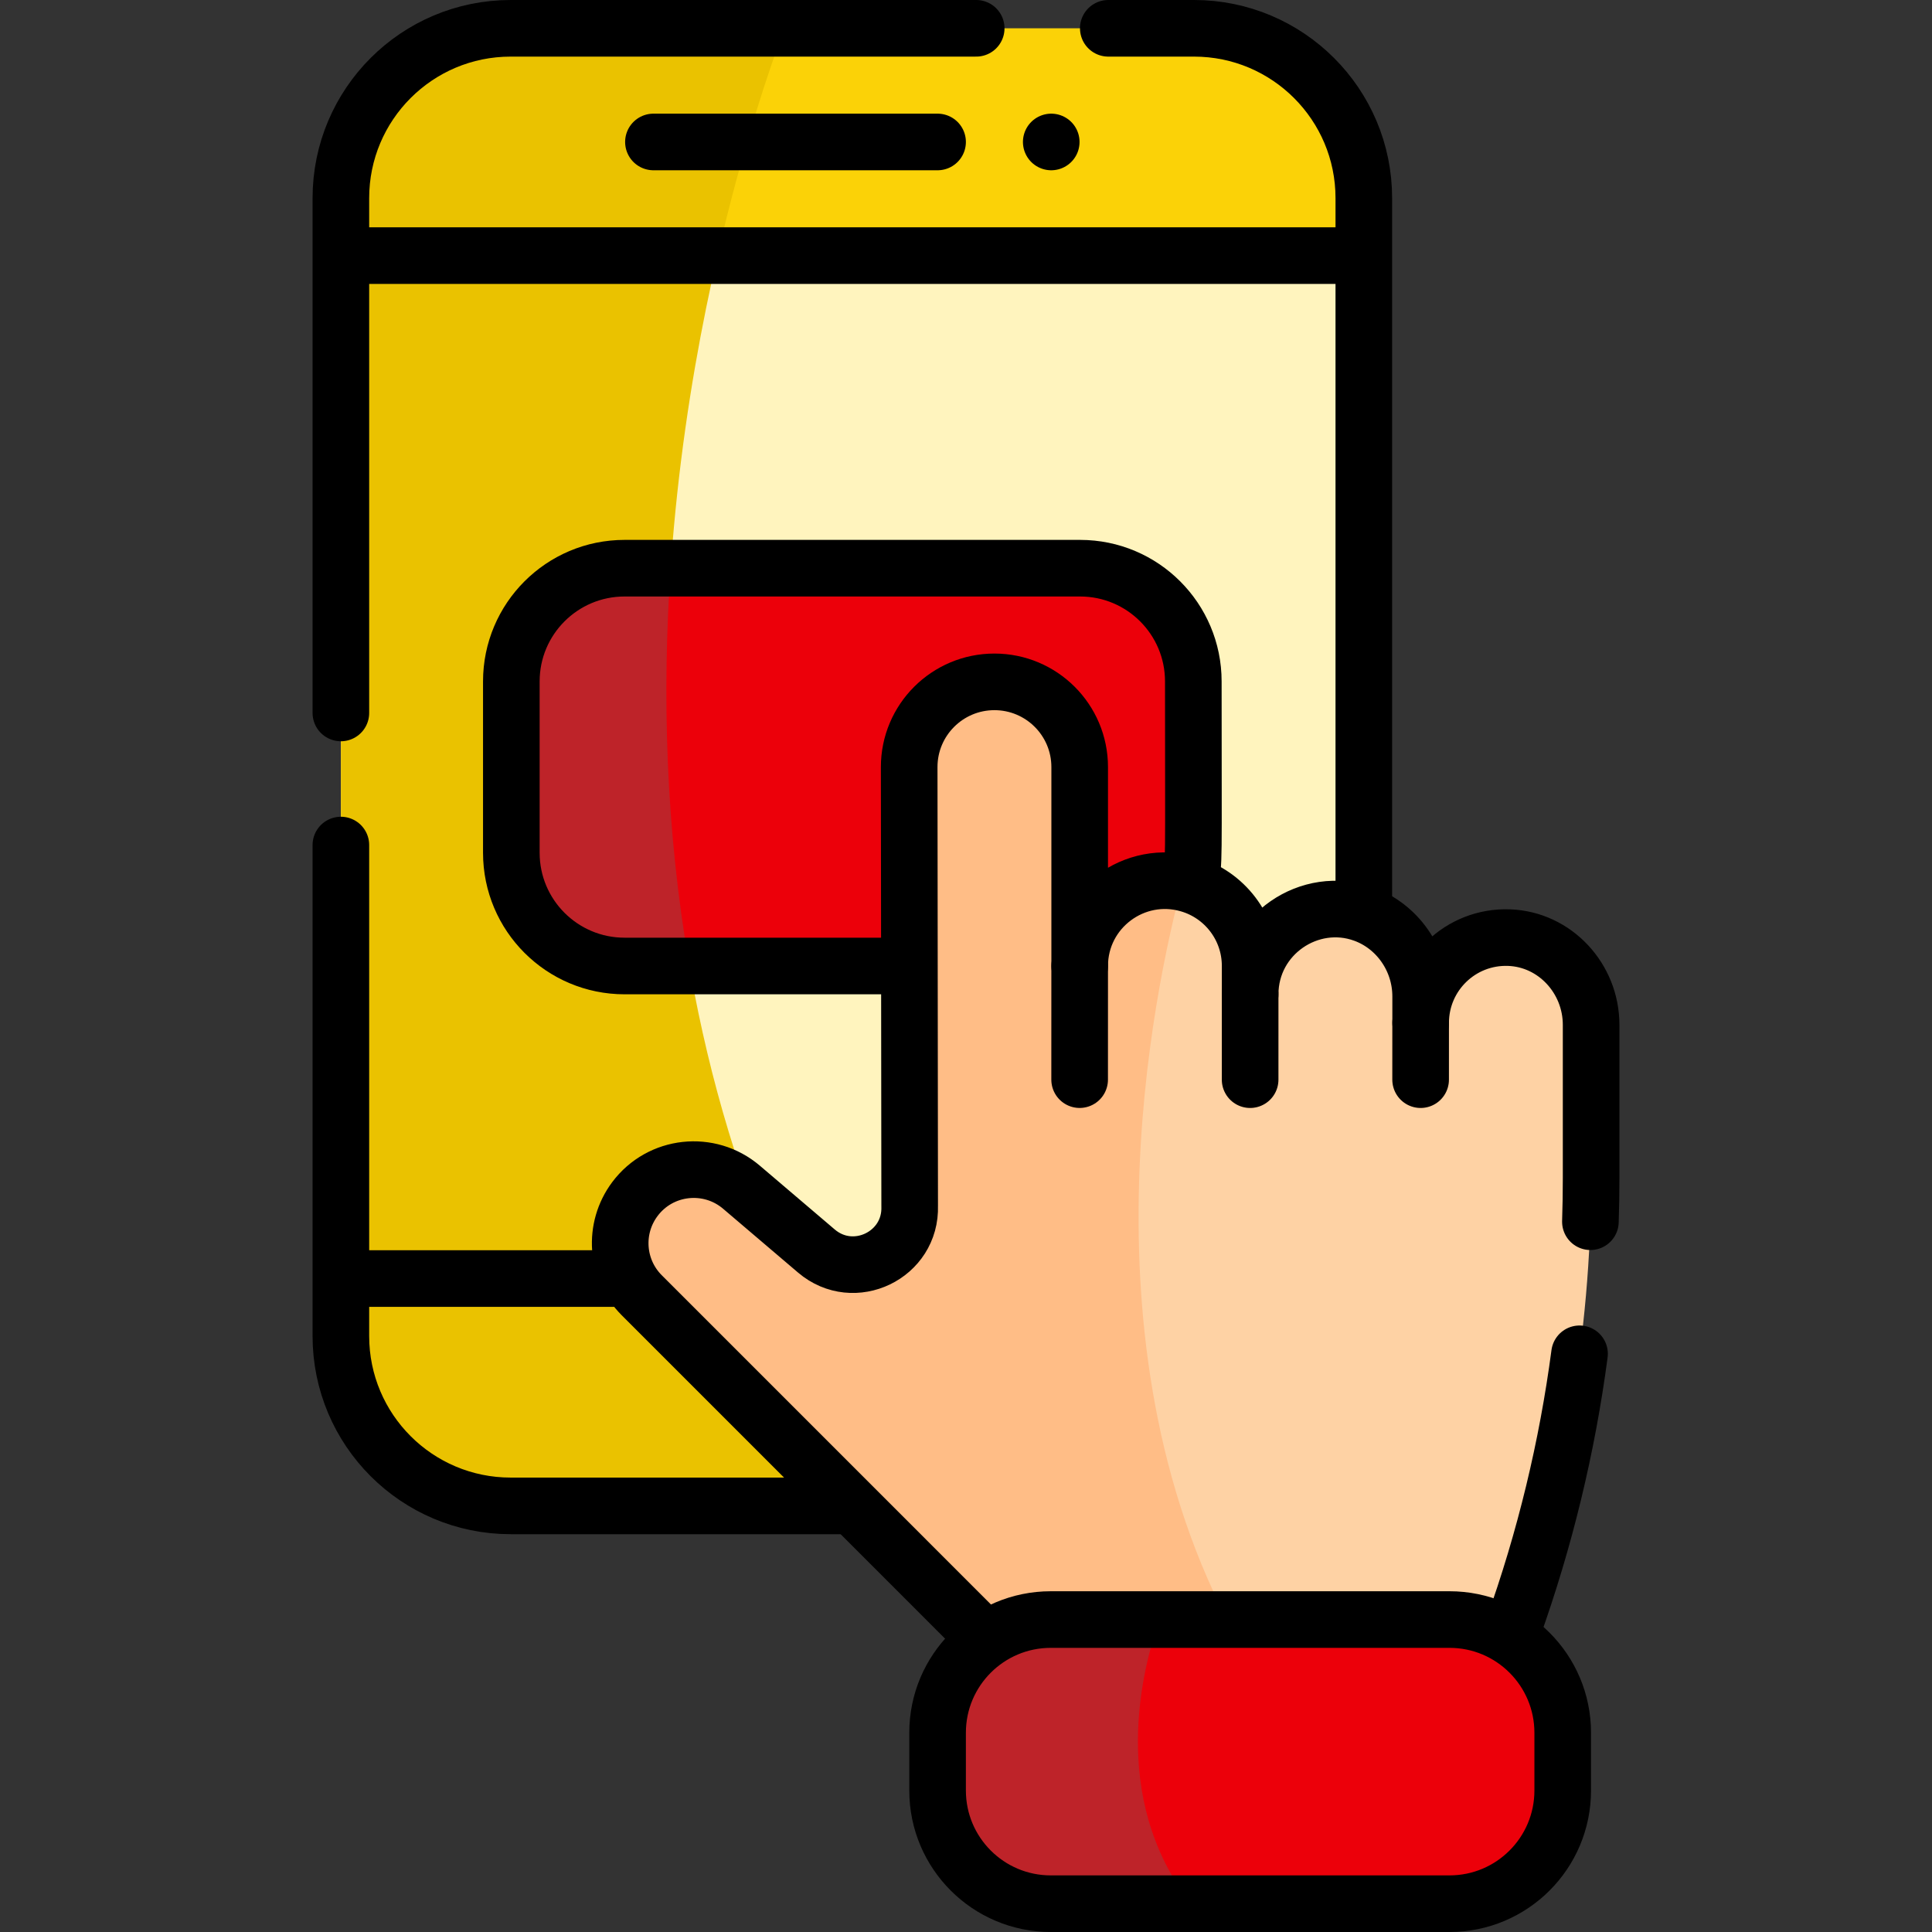 <?xml version="1.0" encoding="UTF-8"?> <svg xmlns="http://www.w3.org/2000/svg" viewBox="1744.03 2244.03 511.941 511.941" width="511.941" height="511.941" data-guides="{&quot;vertical&quot;:[],&quot;horizontal&quot;:[]}"><rect x="1744.03" y="2244.03" width="511.941" height="511.941" fill="#333333" stroke="none"/><path fill="#fff4be" stroke="none" fill-opacity="1" stroke-width="1" stroke-opacity="1" color="rgb(51, 51, 51)" font-size-adjust="none" id="tSvge82d552bff" title="Path 27" d="M 2105.414 2311.76 C 2105.414 2402.113 2105.414 2492.466 2105.414 2582.82C 2060.238 2587.82 2015.061 2592.82 1969.885 2597.82C 1965.851 2597.373 1961.818 2596.926 1957.785 2596.479C 1916.641 2591.926 1875.498 2587.373 1834.355 2582.82C 1834.355 2492.466 1834.355 2402.113 1834.355 2311.76C 1868.731 2307.193 1903.108 2302.626 1937.485 2298.06C 1948.285 2296.626 1959.085 2295.193 1969.885 2293.76C 2015.061 2299.76 2060.238 2305.76 2105.414 2311.76Z"></path><path fill="#eac200" stroke="none" fill-opacity="1" stroke-width="1" stroke-opacity="1" color="rgb(51, 51, 51)" font-size-adjust="none" id="tSvge669add709" title="Path 28" d="M 1957.785 2596.479 C 1916.641 2591.926 1875.498 2587.373 1834.355 2582.82C 1834.355 2492.466 1834.355 2402.113 1834.355 2311.76C 1868.731 2307.193 1903.108 2302.626 1937.485 2298.06C 1920.135 2365.459 1903.095 2485.39 1957.785 2596.479Z"></path><path fill="rgb(104, 125, 170)" stroke="none" fill-opacity="1" stroke-width="1" stroke-opacity="1" color="rgb(51, 51, 51)" font-size-adjust="none" id="tSvg15288b8d3b5" title="Path 29" d="M 2105.414 2582.82 C 2105.414 2587.899 2105.414 2592.98 2105.414 2598.06C 2105.414 2622.91 2085.265 2643.06 2060.414 2643.06C 2000.061 2643.06 1939.708 2643.06 1879.355 2643.06C 1854.495 2643.06 1834.355 2622.91 1834.355 2598.06C 1834.355 2592.98 1834.355 2587.899 1834.355 2582.82C 1924.708 2582.82 2015.061 2582.82 2105.414 2582.82Z"></path><path fill="#eac200" stroke="none" fill-opacity="1" stroke-width="1" stroke-opacity="1" color="rgb(51, 51, 51)" font-size-adjust="none" id="tSvgbb11631cd9" title="Path 30" d="M 1985.615 2643.06 C 1950.195 2643.06 1914.774 2643.06 1879.355 2643.06C 1854.495 2643.06 1834.355 2622.91 1834.355 2598.06C 1834.355 2592.979 1834.355 2587.899 1834.355 2582.82C 1873.385 2582.82 1912.415 2582.82 1951.445 2582.82C 1960.385 2603.24 1971.625 2623.439 1985.615 2643.06Z"></path><path fill="#fbd207" stroke="none" fill-opacity="1" stroke-width="1" stroke-opacity="1" color="rgb(51, 51, 51)" font-size-adjust="none" id="tSvgab915e8eda" title="Path 31" d="M 2105.414 2296.53 C 2105.414 2301.606 2105.414 2306.683 2105.414 2311.76C 2015.061 2311.76 1924.708 2311.76 1834.355 2311.76C 1834.355 2306.683 1834.355 2301.606 1834.355 2296.53C 1834.355 2271.68 1854.495 2251.53 1879.355 2251.53C 1939.708 2251.53 2000.061 2251.53 2060.414 2251.53C 2085.265 2251.53 2105.414 2271.68 2105.414 2296.53Z"></path><path fill="#eac200" stroke="none" fill-opacity="1" stroke-width="1" stroke-opacity="1" color="rgb(51, 51, 51)" font-size-adjust="none" id="tSvgd4b741ae3e" title="Path 32" d="M 1951.885 2251.53 C 1947.945 2262.12 1940.685 2283.35 1934.155 2311.76C 1900.888 2311.76 1867.621 2311.76 1834.355 2311.76C 1834.355 2306.683 1834.355 2301.606 1834.355 2296.53C 1834.355 2271.68 1854.495 2251.53 1879.355 2251.53C 1903.531 2251.53 1927.708 2251.53 1951.885 2251.53Z"></path><path fill="#ec000a" stroke="none" fill-opacity="1" stroke-width="1" stroke-opacity="1" color="rgb(51, 51, 51)" font-size-adjust="none" id="tSvgac749111c6" title="Path 33" d="M 2060.235 2424.59 C 2060.235 2439.726 2060.235 2454.863 2060.235 2469.999C 2060.235 2486.57 2046.805 2499.999 2030.235 2499.999C 1989.998 2499.999 1949.761 2499.999 1909.524 2499.999C 1892.965 2499.999 1879.524 2486.57 1879.524 2469.999C 1879.524 2454.863 1879.524 2439.726 1879.524 2424.59C 1879.524 2408.02 1892.965 2394.59 1909.524 2394.59C 1949.761 2394.59 1989.998 2394.59 2030.235 2394.59C 2046.805 2394.59 2060.235 2408.02 2060.235 2424.59Z"></path><path fill="#be2329" stroke="none" fill-opacity="1" stroke-width="1" stroke-opacity="1" color="rgb(51, 51, 51)" font-size-adjust="none" id="tSvg18608c8ae1d" title="Path 34" d="M 1926.715 2499.999 C 1920.985 2499.999 1915.255 2499.999 1909.524 2499.999C 1892.965 2499.999 1879.524 2486.57 1879.524 2469.999C 1879.524 2454.863 1879.524 2439.726 1879.524 2424.59C 1879.524 2408.02 1892.965 2394.59 1909.524 2394.59C 1913.595 2394.59 1917.665 2394.59 1921.735 2394.59C 1919.505 2427.27 1920.294 2463.149 1926.715 2499.999Z"></path><path fill="rgb(254, 210, 164)" stroke="none" fill-opacity="1" stroke-width="1" stroke-opacity="1" color="rgb(51, 51, 51)" font-size-adjust="none" id="tSvg4eab06623c" title="Path 35" d="M 2165.645 2515.58 C 2165.645 2529.1 2165.645 2542.62 2165.645 2556.14C 2165.645 2597.61 2158.385 2639.82 2143.064 2680.709C 2097.888 2680.709 2052.711 2680.709 2007.535 2680.709C 1976.381 2649.553 1945.228 2618.396 1914.075 2587.24C 1907.215 2580.38 1906.445 2569.52 1912.265 2561.76C 1916.105 2556.63 1921.965 2553.959 1927.875 2553.959C 1932.325 2553.959 1936.815 2555.479 1940.495 2558.61C 1947.118 2564.249 1953.741 2569.89 1960.365 2575.53C 1970.285 2583.97 1985.505 2576.63 1985.075 2563.61C 1983.825 2525.939 1986.595 2489.16 1984.945 2447.289C 1984.945 2434.82 1995.055 2424.709 2007.535 2424.709C 2019.985 2424.709 2030.125 2434.8 2030.125 2447.289C 2030.125 2464.86 2030.125 2482.43 2030.125 2499.999C 2030.125 2497.41 2030.565 2494.919 2031.365 2492.61C 2034.425 2483.76 2042.825 2477.41 2052.705 2477.41C 2054.314 2477.41 2055.885 2477.58 2057.395 2477.899C 2067.624 2480.05 2075.294 2489.13 2075.294 2499.999C 2075.294 2502.51 2075.294 2505.02 2075.294 2507.53C 2075.294 2504.939 2075.735 2502.45 2076.535 2500.14C 2079.675 2491.05 2088.455 2484.59 2098.695 2484.95C 2110.774 2485.37 2120.215 2495.53 2120.465 2507.56C 2120.475 2507.72 2120.475 2507.89 2120.475 2508.06C 2120.475 2510.393 2120.475 2512.726 2120.475 2515.06C 2120.475 2512.47 2120.914 2509.98 2121.715 2507.669C 2124.854 2498.58 2133.635 2492.12 2143.874 2492.48C 2156.115 2492.91 2165.645 2503.34 2165.645 2515.58Z"></path><path fill="rgb(255, 189, 134)" stroke="none" fill-opacity="1" stroke-width="1" stroke-opacity="1" color="rgb(51, 51, 51)" font-size-adjust="none" id="tSvg13eac9368bd" title="Path 36" d="M 2073.285 2680.709 C 2051.368 2680.709 2029.451 2680.709 2007.535 2680.709C 1976.381 2649.553 1945.228 2618.396 1914.075 2587.24C 1907.215 2580.38 1906.445 2569.52 1912.265 2561.76C 1916.105 2556.63 1921.965 2553.959 1927.875 2553.959C 1932.325 2553.959 1936.815 2555.479 1940.495 2558.61C 1947.118 2564.249 1953.741 2569.89 1960.365 2575.53C 1970.285 2583.97 1985.505 2576.63 1985.075 2563.61C 1983.825 2525.939 1986.595 2489.16 1984.945 2447.289C 1984.945 2434.82 1995.055 2424.709 2007.535 2424.709C 2019.985 2424.709 2030.125 2434.8 2030.125 2447.289C 2030.125 2464.86 2030.125 2482.43 2030.125 2499.999C 2030.125 2497.41 2030.565 2494.919 2031.365 2492.61C 2034.425 2483.76 2042.825 2477.41 2052.705 2477.41C 2054.314 2477.41 2055.885 2477.58 2057.395 2477.899C 2049.814 2506.14 2028.705 2603.63 2073.285 2680.709Z"></path><path fill="rgb(248, 167, 123)" stroke="none" fill-opacity="1" stroke-width="1" stroke-opacity="1" color="rgb(51, 51, 51)" font-size-adjust="none" id="tSvg1a87da94f5" title="Path 37" d="M 2037.625 2499.999 C 2037.621 2510.039 2037.618 2520.079 2037.615 2530.12C 2037.615 2532.189 2036.775 2534.06 2035.415 2535.419C 2034.055 2536.77 2032.185 2537.61 2030.115 2537.61C 2025.965 2537.61 2022.615 2534.249 2022.615 2530.11C 2022.618 2520.07 2022.621 2510.03 2022.625 2499.99C 2022.625 2495.85 2025.985 2492.499 2030.125 2492.499C 2030.125 2494.999 2030.125 2497.499 2030.125 2499.999C 2030.125 2497.41 2030.565 2494.919 2031.365 2492.61C 2034.915 2493.189 2037.625 2496.28 2037.625 2499.999Z"></path><path fill="rgb(255, 189, 134)" stroke="none" fill-opacity="1" stroke-width="1" stroke-opacity="1" color="rgb(51, 51, 51)" font-size-adjust="none" id="tSvg7d830a8249" title="Path 38" d="M 2082.794 2507.53 C 2082.791 2515.06 2082.788 2522.59 2082.785 2530.12C 2082.785 2532.189 2081.945 2534.06 2080.595 2535.419C 2079.235 2536.78 2077.354 2537.62 2075.285 2537.62C 2071.145 2537.62 2067.785 2534.26 2067.785 2530.12C 2067.788 2522.59 2067.791 2515.06 2067.794 2507.53C 2067.794 2503.39 2071.155 2500.03 2075.294 2500.03C 2075.294 2502.53 2075.294 2505.03 2075.294 2507.53C 2075.294 2504.939 2075.735 2502.45 2076.535 2500.14C 2080.084 2500.72 2082.794 2503.81 2082.794 2507.53Z"></path><path fill="rgb(255, 189, 134)" stroke="none" fill-opacity="1" stroke-width="1" stroke-opacity="1" color="rgb(51, 51, 51)" font-size-adjust="none" id="tSvg53b79b71f5" title="Path 39" d="M 2127.975 2515.06 C 2127.971 2520.079 2127.968 2525.1 2127.965 2530.12C 2127.965 2532.189 2127.124 2534.06 2125.765 2535.419C 2124.414 2536.78 2122.535 2537.62 2120.465 2537.62C 2116.325 2537.62 2112.965 2534.26 2112.965 2530.11C 2112.968 2525.093 2112.971 2520.076 2112.975 2515.06C 2112.975 2510.919 2116.325 2507.57 2120.465 2507.56C 2120.475 2507.72 2120.475 2507.89 2120.475 2508.06C 2120.475 2510.393 2120.475 2512.726 2120.475 2515.06C 2120.475 2512.47 2120.914 2509.979 2121.715 2507.669C 2125.265 2508.249 2127.975 2511.34 2127.975 2515.06Z"></path><path fill="#ec000a" stroke="none" fill-opacity="1" stroke-width="1" stroke-opacity="1" color="rgb(51, 51, 51)" font-size-adjust="none" id="tSvg8f3a31a0c3" title="Path 40" d="M 2158.115 2703.18 C 2158.115 2708.276 2158.115 2713.373 2158.115 2718.47C 2158.115 2735.039 2144.685 2748.47 2128.115 2748.47C 2092.901 2748.47 2057.688 2748.47 2022.475 2748.47C 2005.905 2748.47 1992.475 2735.039 1992.475 2718.47C 1992.475 2713.373 1992.475 2708.276 1992.475 2703.18C 1992.475 2686.61 2005.905 2673.18 2022.475 2673.18C 2057.688 2673.18 2092.901 2673.18 2128.115 2673.18C 2144.685 2673.18 2158.115 2686.61 2158.115 2703.18Z"></path><path fill="#be2329" stroke="none" fill-opacity="1" stroke-width="1" stroke-opacity="1" color="rgb(51, 51, 51)" font-size-adjust="none" id="tSvg10d000d0780" title="Path 41" d="M 2059.564 2748.47 C 2047.201 2748.47 2034.838 2748.47 2022.475 2748.47C 2005.905 2748.47 1992.475 2735.039 1992.475 2718.47C 1992.475 2713.373 1992.475 2708.276 1992.475 2703.18C 1992.475 2686.61 2005.905 2673.18 2022.475 2673.18C 2032.081 2673.18 2041.688 2673.18 2051.294 2673.18C 2046.925 2685.39 2037.605 2720.02 2059.564 2748.47Z"></path><path fill="none" stroke="rgb(0, 0, 0)" fill-opacity="1" stroke-width="15" stroke-opacity="1" color="rgb(51, 51, 51)" font-size-adjust="none" stroke-linecap="round" stroke-linejoin="round" stroke-miterlimit="10" id="tSvg17bb9685ff7" title="Path 42" d="M 2037.705 2251.53 C 2045.274 2251.53 2052.845 2251.53 2060.414 2251.53C 2085.265 2251.53 2105.414 2271.68 2105.414 2296.53C 2105.414 2358.769 2105.414 2421.01 2105.414 2483.249"></path><path fill="none" stroke="rgb(0, 0, 0)" fill-opacity="1" stroke-width="15" stroke-opacity="1" color="rgb(51, 51, 51)" font-size-adjust="none" stroke-linecap="round" stroke-linejoin="round" stroke-miterlimit="10" id="tSvgaf309e6e61" title="Path 43" d="M 1834.355 2432.95 C 1834.355 2387.476 1834.355 2342.003 1834.355 2296.53C 1834.355 2271.68 1854.495 2251.53 1879.355 2251.53C 1920.471 2251.53 1961.588 2251.53 2002.705 2251.53"></path><path fill="none" stroke="rgb(0, 0, 0)" fill-opacity="1" stroke-width="15" stroke-opacity="1" color="rgb(51, 51, 51)" font-size-adjust="none" stroke-linecap="round" stroke-linejoin="round" stroke-miterlimit="10" id="tSvg1194ce55f3e" title="Path 44" d="M 1834.355 2467.95 C 1834.355 2511.32 1834.355 2554.689 1834.355 2598.06C 1834.355 2622.91 1854.495 2643.06 1879.355 2643.06C 1908.865 2643.06 1938.375 2643.06 1967.885 2643.06"></path><line color="rgb(51, 51, 51)" font-size-adjust="none" stroke-linecap="round" stroke-linejoin="round" stroke-miterlimit="10" stroke-width="15" stroke="rgb(0, 0, 0)" x1="1917.176" y1="2281.647" x2="1992.471" y2="2281.647" id="tSvg14b10f21f66" title="Line 1" fill="none" fill-opacity="1" stroke-opacity="1" style="transform-origin: 1954.82px 2281.65px;"></line><line color="rgb(51, 51, 51)" font-size-adjust="none" stroke-linecap="round" stroke-linejoin="round" stroke-miterlimit="10" stroke-width="15" stroke="rgb(0, 0, 0)" x1="2022.588" y1="2281.647" x2="2022.588" y2="2281.647" id="tSvg74ad3df8dd" title="Line 2" fill="none" fill-opacity="1" stroke-opacity="1" style="transform-origin: 2022.59px 2281.65px;"></line><line color="rgb(51, 51, 51)" font-size-adjust="none" stroke-linecap="round" stroke-linejoin="round" stroke-miterlimit="10" stroke-width="15" stroke="rgb(0, 0, 0)" x1="1837.408" y1="2311.765" x2="2102.356" y2="2311.765" id="tSvg946185944e" title="Line 3" fill="none" fill-opacity="1" stroke-opacity="1" style="transform-origin: 1969.88px 2311.76px;"></line><path fill="none" stroke="rgb(0, 0, 0)" fill-opacity="1" stroke-width="15" stroke-opacity="1" color="rgb(51, 51, 51)" font-size-adjust="none" stroke-linecap="round" stroke-linejoin="round" stroke-miterlimit="10" id="tSvgfa0d90cf9c" title="Path 45" d="M 1983.274 2499.999 C 1958.691 2499.999 1934.108 2499.999 1909.524 2499.999C 1892.965 2499.999 1879.524 2486.57 1879.524 2469.999C 1879.524 2454.863 1879.524 2439.726 1879.524 2424.59C 1879.524 2408.02 1892.965 2394.59 1909.524 2394.59C 1949.761 2394.59 1989.998 2394.59 2030.235 2394.59C 2046.805 2394.59 2060.235 2408.02 2060.235 2424.59C 2060.235 2474.811 2060.515 2472.414 2059.407 2476.997"></path><line color="rgb(51, 51, 51)" font-size-adjust="none" stroke-linecap="round" stroke-linejoin="round" stroke-miterlimit="10" stroke-width="15" stroke="rgb(0, 0, 0)" x1="1907.548" y1="2582.82" x2="1835.572" y2="2582.82" id="tSvge1c5a0fc42" title="Line 4" fill="none" fill-opacity="1" stroke-opacity="1" style="transform-origin: 1871.56px 2582.82px;"></line><path fill="none" stroke="rgb(0, 0, 0)" fill-opacity="1" stroke-width="15" stroke-opacity="1" color="rgb(51, 51, 51)" font-size-adjust="none" stroke-linecap="round" stroke-linejoin="round" stroke-miterlimit="10" id="tSvged7002713e" title="Path 46" d="M 2003.855 2677.03 C 1973.928 2647.1 1944.001 2617.169 1914.075 2587.24C 1907.215 2580.38 1906.455 2569.52 1912.264 2561.76C 1919.024 2552.72 1931.975 2551.36 1940.495 2558.61C 1947.118 2564.249 1953.741 2569.89 1960.365 2575.53C 1970.284 2583.97 1985.505 2576.63 1985.075 2563.61C 1985.031 2524.836 1984.988 2486.063 1984.945 2447.289C 1984.945 2434.82 1995.055 2424.709 2007.535 2424.709C 2019.985 2424.709 2030.125 2434.8 2030.125 2447.289C 2030.125 2464.86 2030.125 2482.43 2030.125 2499.999C 2030.125 2484.899 2044.655 2474.09 2059.055 2478.32C 2068.445 2481.05 2075.294 2489.72 2075.294 2499.999C 2075.294 2502.51 2075.294 2505.02 2075.294 2507.53C 2075.294 2491.649 2091.145 2481.039 2105.414 2486.249C 2114.265 2489.459 2120.475 2498.169 2120.475 2508.06C 2120.475 2510.393 2120.475 2512.726 2120.475 2515.06C 2120.475 2502.31 2131.024 2492.03 2143.874 2492.479C 2156.115 2492.91 2165.644 2503.34 2165.644 2515.58C 2165.644 2529.1 2165.644 2542.62 2165.644 2556.14C 2165.644 2560.01 2165.584 2563.88 2165.454 2567.76"></path><path fill="none" stroke="rgb(0, 0, 0)" fill-opacity="1" stroke-width="15" stroke-opacity="1" color="rgb(51, 51, 51)" font-size-adjust="none" stroke-linecap="round" stroke-linejoin="round" stroke-miterlimit="10" id="tSvg1b64e77248" title="Path 47" d="M 2144.825 2675.88 C 2153.465 2651.8 2159.325 2627.28 2162.575 2602.76"></path><path fill="none" stroke="rgb(0, 0, 0)" fill-opacity="1" stroke-width="15" stroke-opacity="1" color="rgb(51, 51, 51)" font-size-adjust="none" stroke-linecap="round" stroke-linejoin="round" stroke-miterlimit="10" id="tSvg93ccab3e8f" title="Path 48" d="M 2128.118 2748.47 C 2092.902 2748.47 2057.686 2748.47 2022.471 2748.47C 2005.901 2748.47 1992.471 2735.039 1992.471 2718.47C 1992.471 2713.372 1992.471 2708.274 1992.471 2703.177C 1992.471 2686.608 2005.901 2673.177 2022.471 2673.177C 2057.686 2673.177 2092.902 2673.177 2128.118 2673.177C 2144.687 2673.177 2158.118 2686.608 2158.118 2703.177C 2158.118 2708.274 2158.118 2713.372 2158.118 2718.47C 2158.118 2735.039 2144.686 2748.47 2128.118 2748.47Z"></path><line color="rgb(51, 51, 51)" font-size-adjust="none" stroke-linecap="round" stroke-linejoin="round" stroke-miterlimit="10" stroke-width="15" stroke="rgb(0, 0, 0)" x1="2030.122" y1="2499.995" x2="2030.113" y2="2530.113" id="tSvg792def168f" title="Line 5" fill="none" fill-opacity="1" stroke-opacity="1" style="transform-origin: 2030.12px 2515.05px;"></line><line color="rgb(51, 51, 51)" font-size-adjust="none" stroke-linecap="round" stroke-linejoin="round" stroke-miterlimit="10" stroke-width="15" stroke="rgb(0, 0, 0)" x1="2075.292" y1="2507.53" x2="2075.289" y2="2530.118" id="tSvg109e60b5d69" title="Line 6" fill="none" fill-opacity="1" stroke-opacity="1" style="transform-origin: 2075.29px 2518.82px;"></line><line color="rgb(51, 51, 51)" font-size-adjust="none" stroke-linecap="round" stroke-linejoin="round" stroke-miterlimit="10" stroke-width="15" stroke="rgb(0, 0, 0)" x1="2120.472" y1="2515.06" x2="2120.466" y2="2530.118" id="tSvgb633586cdf" title="Line 7" fill="none" fill-opacity="1" stroke-opacity="1" style="transform-origin: 2120.47px 2522.59px;"></line><defs></defs></svg> 